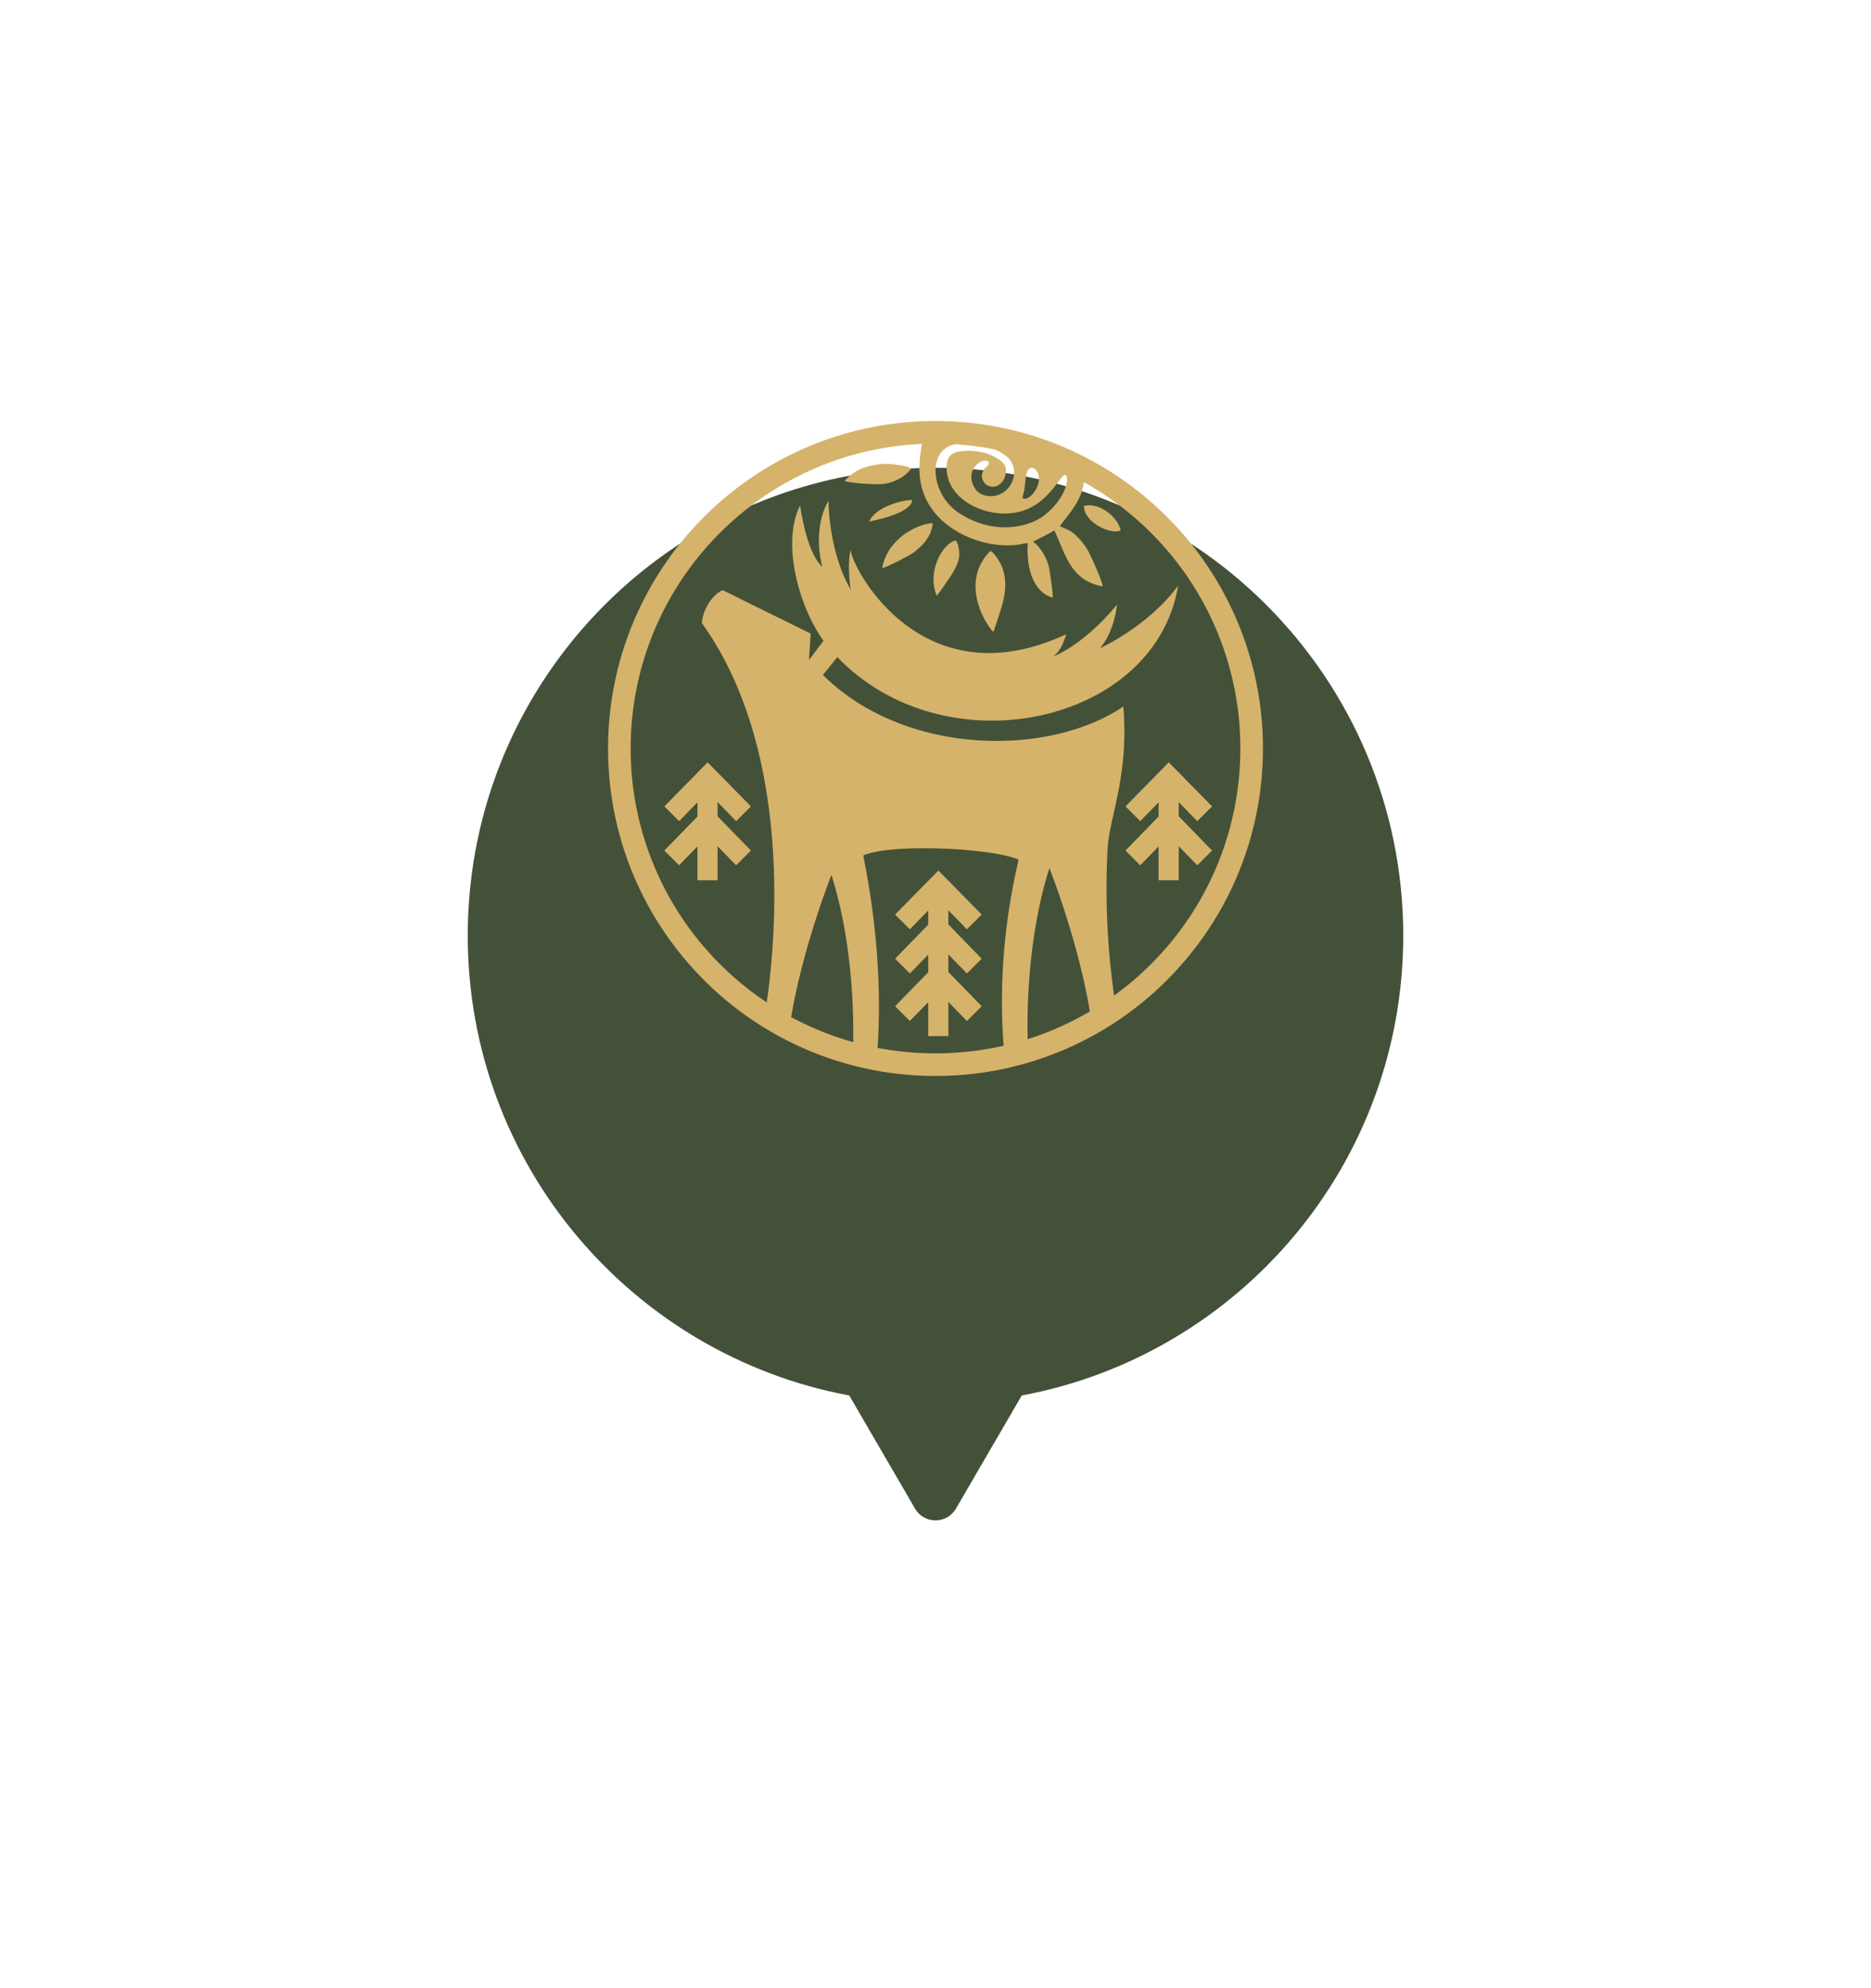 <svg width="160" height="170" fill="none" xmlns="http://www.w3.org/2000/svg"><g filter="url(#filter0_d_643_3679)"><path fill-rule="evenodd" clip-rule="evenodd" d="M80 24c-22.091 0-40 17.909-40 40 0 19.571 14.056 35.86 32.624 39.321l5.63 9.679c.776 1.333 2.716 1.333 3.491 0l5.631-9.679C105.944 99.86 120 83.571 120 64c0-22.091-17.909-40-40-40z" fill="#445139"/></g><g clip-path="url(#clip0_643_3679)"><path fill-rule="evenodd" clip-rule="evenodd" d="M85.684 51.79c.38-1.358.442-2.665-.26-3.843-.098-.166-.502-.764-.732-.84-2.647 2.682-.432 6.254.249 6.922.08-.119.668-1.973.743-2.24zm2.66-5.47c.036-.038 1.487-.742 1.814-.964.92 1.864 1.315 4.272 4.124 4.785.054-.304-.937-2.486-1.164-2.904a5.29 5.29 0 00-.941-1.288c-.519-.54-.8-.632-1.54-.958.678-.951 1.88-2.17 2.048-3.77a26.174 26.174 0 015.748 4.346A25.985 25.985 0 01106.068 64a25.989 25.989 0 01-7.635 18.433c-.98.98-2.037 1.881-3.16 2.695a64.994 64.994 0 01-.56-12.504c.154-2.828 1.839-6.237 1.35-12.215-6.348 4.314-18.666 4.267-25.69-2.697l1.232-1.525c9.29 9.656 27.212 5.705 29.138-6.108-2.56 3.49-6.68 5.35-6.68 5.35 1.252-1.426 1.454-3.726 1.454-3.726-2.933 3.556-5.484 4.445-5.484 4.445.767-.457 1.134-1.912 1.134-1.912-12.736 5.92-18.679-6.416-18.402-7.282-.36 1.297-.018 3.466-.018 3.466-1.938-3.392-1.895-7.614-1.895-7.614-1.467 2.58-.521 5.664-.521 5.664-1.392-1.221-1.907-5.258-1.907-5.258-1.58 3.11-.192 8.508 1.997 11.58l-1.227 1.625-.01-.013.14-2.23-7.523-3.713c-1.053.476-1.756 1.91-1.773 2.83 7.702 10.737 6.372 26.746 5.54 32.421a26.173 26.173 0 01-4.001-3.28A25.987 25.987 0 0153.932 64a25.987 25.987 0 017.635-18.433 25.985 25.985 0 0117.281-7.61c-.477 2.392-.298 4.6 1.603 6.438 1.697 1.642 4.384 2.464 6.591 2.18.25-.032.659-.143.855-.123-.123 1.405.147 4.096 2.126 4.648.048-.21-.261-2.387-.333-2.662-.182-.704-.692-1.664-1.346-2.119zm-.904-3.738c.53.412 1.85-1.186 1.26-2.238-.111-.199-.348-.424-.639-.297-.35.153-.391 1.26-.434 1.63-.036.313-.14.597-.187.905zm-2.891-3.1c-.733-.47-2.197.96-1.077 2.41.392.508 1.23.639 1.801.455 1.244-.4 1.778-1.752 1.234-2.809-.212-.41-.745-.808-1.424-1.11a26.112 26.112 0 00-3.397-.443 2.96 2.96 0 00-.465.147c-1.892.78-1.518 4.178.743 5.7 1.068.718 2.46 1.25 3.94 1.257 1.213.006 2.495-.346 3.317-.966 2.33-1.756 2.294-4.046 1.656-3.395-.177.181-.388.484-.547.695-1.04 1.382-2.29 2.44-4.306 2.482-2.53.054-5.29-1.614-5.055-4.182.074-.808.531-1.046 1.19-1.14a5.43 5.43 0 012.058.145c.606.167 1.383.598 1.637.944.29.397.2 1.198-.248 1.636-.804.786-2.034-.067-1.506-1.089.172-.332.49-.331.449-.737zM59.643 69.818l-2.831 2.907 1.262 1.262 1.569-1.61v2.892h1.722v-2.913l1.588 1.631 1.263-1.262-2.85-2.927v-1.214l1.588 1.631 1.262-1.263-3.702-3.768-3.702 3.768 1.263 1.263 1.568-1.61v1.213zm39.434 0l-2.83 2.907 1.262 1.262 1.568-1.61v2.892h1.723v-2.913l1.588 1.631 1.263-1.262-2.851-2.927v-1.214l1.588 1.631 1.263-1.263-3.702-3.768-3.702 3.768 1.262 1.263 1.569-1.61v1.213zm-19.7 13.313l-2.831 2.906 1.262 1.263 1.569-1.61v2.904H81.1V85.67l1.587 1.63 1.263-1.263-2.85-2.926v-1.507l1.587 1.63 1.263-1.261-2.85-2.928v-1.213l1.587 1.63L83.95 78.2l-3.702-3.768-3.702 3.768 1.262 1.262 1.569-1.61v1.213l-2.831 2.907 1.262 1.263 1.569-1.61v1.506zM80 36c7.732 0 14.732 3.134 19.799 8.201a27.912 27.912 0 018.201 19.8c0 7.73-3.134 14.73-8.201 19.798A27.912 27.912 0 0180 91.999a27.916 27.916 0 01-19.8-8.2C55.135 78.732 52 71.732 52 64c0-7.732 3.134-14.732 8.2-19.799C65.269 39.134 72.269 36 80 36zm13.201 50.483c-1.021-6.122-3.46-12.26-3.46-12.26-1.93 6.048-1.91 12.714-1.858 14.631a25.913 25.913 0 005.318-2.371zm-7.374 2.931c-.698-8.986 1.368-15.916 1.266-15.917-2.319-.993-10.82-1.401-13.252-.36-.1 0 1.812 7.624 1.202 16.46a26.11 26.11 0 004.957.471c2.003 0 3.953-.226 5.827-.654zm-12.863-.307c.041-2.273-.036-8.56-1.865-14.292 0 0-2.41 6.065-3.443 12.15a25.903 25.903 0 005.308 2.142zm5.038-46.33c-.26-.115-3.04.384-3.668 1.813 0 0 3.584-.632 3.668-1.812zm17.832 2.565c-.272-1.22-1.903-2.41-3.14-2.084 0 1.473 2.433 2.51 3.14 2.084zm-14.133.865c-1.083.303-2.454 2.604-1.603 4.725.236-.25.553-.736.76-1.027.434-.61 1.198-1.726 1.176-2.488-.013-.407-.08-1.017-.333-1.21zm-3.772-6.15c-.01-.008-.026-.008-.03-.023l-.313-.138c-.154-.038-.33-.065-.487-.09-1.013-.16-1.473-.223-2.51-.007-1.072.223-1.718.615-2.364 1.333.661.188 2.668.333 3.372.239.915-.123 1.82-.609 2.332-1.314zm1.832 4.688c-.8-.028-2.062.612-2.69 1.143-.685.58-1.426 1.462-1.623 2.679.224.013 2.254-1.02 2.592-1.265.661-.477 1.624-1.322 1.72-2.557z" fill="#D5B36B"/></g><defs><clipPath id="clip0_643_3679"><path fill="#fff" transform="translate(52 36)" d="M0 0h56v56H0z"/></clipPath><filter id="filter0_d_643_3679" x="0" y="0" width="160" height="170" filterUnits="userSpaceOnUse" color-interpolation-filters="sRGB"><feFlood flood-opacity="0" result="BackgroundImageFix"/><feColorMatrix in="SourceAlpha" values="0 0 0 0 0 0 0 0 0 0 0 0 0 0 0 0 0 0 127 0" result="hardAlpha"/><feOffset dy="16"/><feGaussianBlur stdDeviation="20"/><feComposite in2="hardAlpha" operator="out"/><feColorMatrix values="0 0 0 0 0 0 0 0 0 0 0 0 0 0 0 0 0 0 0.24 0"/><feBlend in2="BackgroundImageFix" result="effect1_dropShadow_643_3679"/><feBlend in="SourceGraphic" in2="effect1_dropShadow_643_3679" result="shape"/></filter></defs></svg>